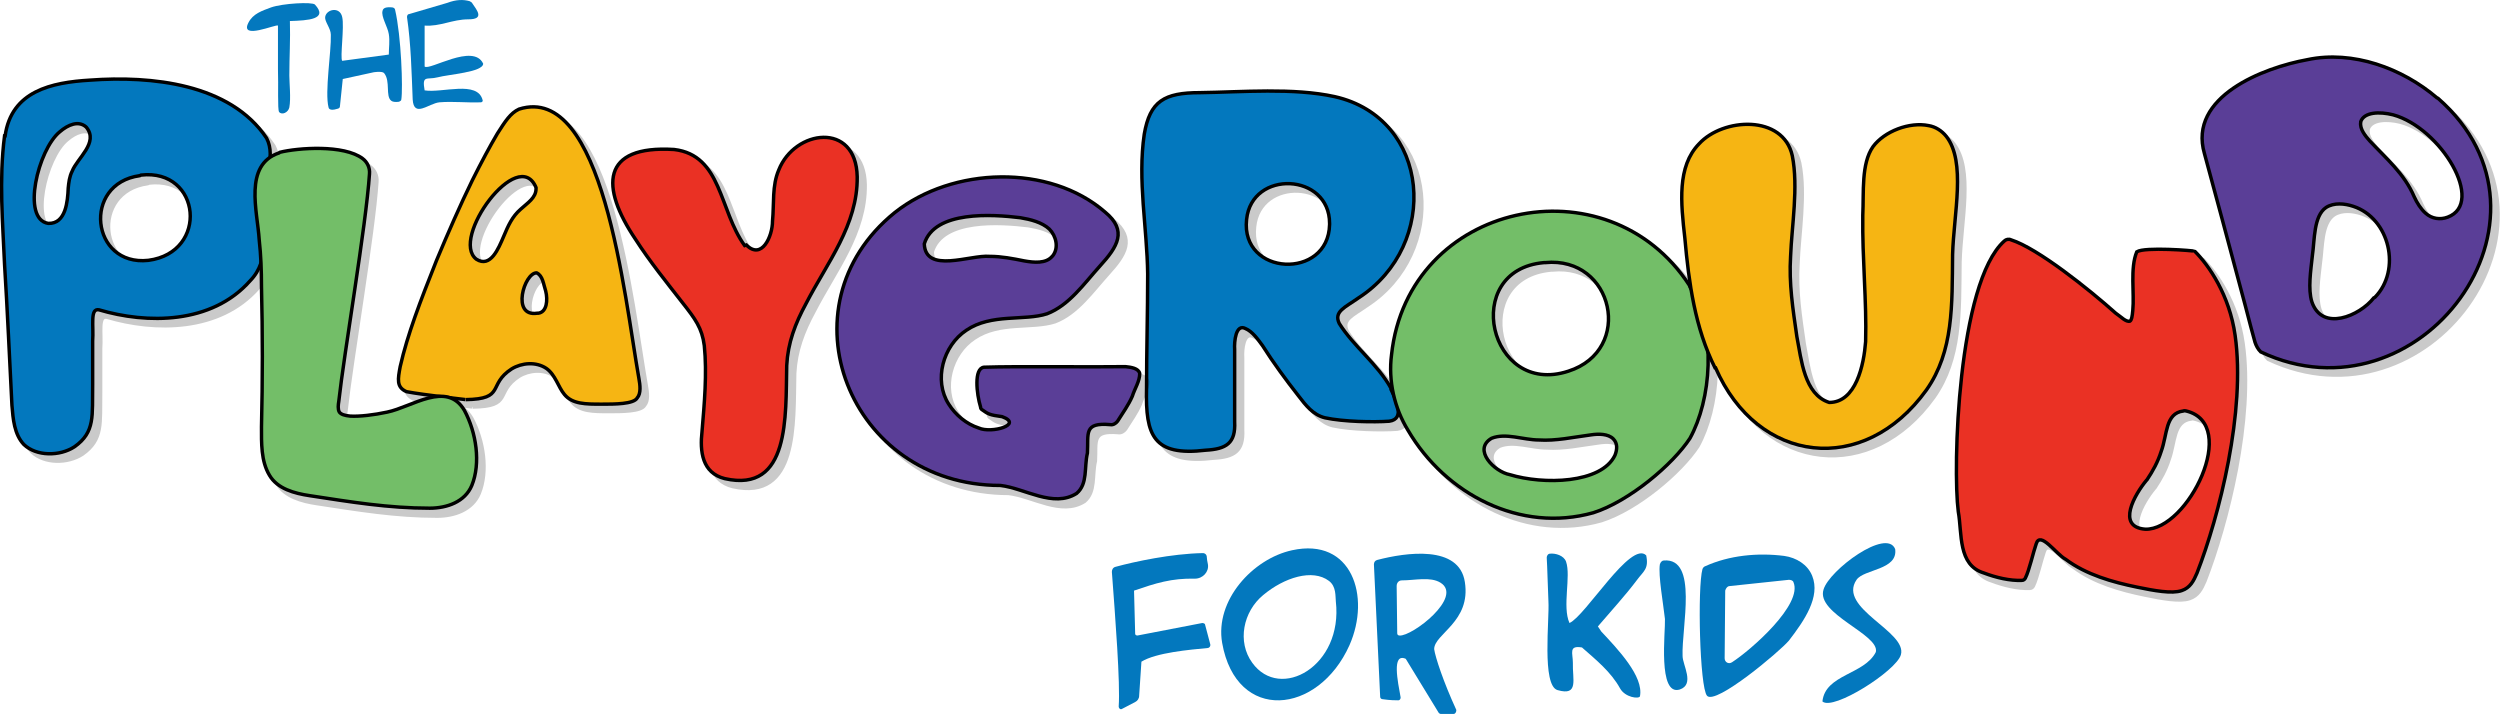 <?xml version="1.0" encoding="utf-8"?>
<!-- Generator: Adobe Illustrator 27.0.1, SVG Export Plug-In . SVG Version: 6.00 Build 0)  -->
<svg version="1.1" id="Layer_2" xmlns="http://www.w3.org/2000/svg" xmlns:xlink="http://www.w3.org/1999/xlink" x="0px" y="0px"
	 viewBox="0 0 439.8 125.6" style="enable-background:new 0 0 439.8 125.6;" xml:space="preserve">
<style type="text/css">
	.st0{opacity:0.21;}
	.st1{fill:none;stroke:#000000;stroke-width:0.608;stroke-miterlimit:10;}
	.st2{fill:#0378BE;}
	.st3{fill:#73BE68;}
	.st4{fill:#EA3124;}
	.st5{fill:#5A3E97;}
	.st6{fill:#F6B513;}
</style>
<g id="Layer_1_00000084523209573892397810000013793472936796596137_">
	<g>
		<g>
			<g class="st0">
				<path d="M246.1,69.9c0.8,1.7,2.6,5.2-0.3,5.6c-2.7,0.2-8.1,0.1-11.3-0.6c-2.1-0.5-3.4-2.2-4.7-3.9c-2.2-2.8-4.4-5.8-6.3-8.8
					c-0.8-1.1-1.8-2.5-3-3c-1.7-0.9-2,2.3-1.9,3.7c0,3.5,0,9.3,0,12.7c0.2,3.8-1.5,4.8-5.1,5c-9.2,1.1-10.6-2.6-10.4-10.8
					c0-6.8,0.2-13.4,0.2-20.2c-0.1-8.1-1.8-16.5-0.6-24.6c1-5.8,3.5-7.3,9.8-7.3c7.4-0.1,16.4-0.9,23.7,0.7
					c16.9,3.8,18.6,26.1,4.2,35.4c-2.4,1.7-4.4,2.4-3.4,4.5c2.5,4,6.8,7.2,9.1,11.4L246.1,69.9z M235.3,40.6
					c0-8.9-13.7-9.5-14.6-0.7c-1.1,10,14.4,10.7,14.6,0.9V40.6z"/>
				<path class="st1" d="M246.1,69.9c0.8,1.7,2.6,5.2-0.3,5.6c-2.7,0.2-8.1,0.1-11.3-0.6c-2.1-0.5-3.4-2.2-4.7-3.9
					c-2.2-2.8-4.4-5.8-6.3-8.8c-0.8-1.1-1.8-2.5-3-3c-1.7-0.9-2,2.3-1.9,3.7c0,3.5,0,9.3,0,12.7c0.2,3.8-1.5,4.8-5.1,5
					c-9.2,1.1-10.6-2.6-10.4-10.8c0-6.8,0.2-13.4,0.2-20.2c-0.1-8.1-1.8-16.5-0.6-24.6c1-5.8,3.5-7.3,9.8-7.3
					c7.4-0.1,16.4-0.9,23.7,0.7c16.9,3.8,18.6,26.1,4.2,35.4c-2.4,1.7-4.4,2.4-3.4,4.5c2.5,4,6.8,7.2,9.1,11.4L246.1,69.9z
					 M235.3,40.6c0-8.9-13.7-9.5-14.6-0.7c-1.1,10,14.4,10.7,14.6,0.9V40.6z"/>
			</g>
			<g>
				<path class="st2" d="M244.7,68.5c0.8,1.7,2.6,5.2-0.3,5.6c-2.7,0.2-8.1,0.1-11.3-0.6c-2.1-0.5-3.4-2.2-4.7-3.9
					c-2.2-2.8-4.4-5.8-6.3-8.8c-0.8-1.1-1.8-2.5-3-3c-1.7-0.9-2,2.3-1.9,3.7c0,3.5,0,9.3,0,12.7c0.2,3.8-1.5,4.8-5.1,5
					c-9.2,1.1-10.6-2.6-10.4-10.8c0-6.8,0.2-13.4,0.2-20.2c-0.1-8.1-1.8-16.5-0.6-24.6c1-5.8,3.5-7.3,9.8-7.3
					c7.4-0.1,16.4-0.9,23.7,0.7c16.9,3.8,18.6,26.1,4.2,35.4c-2.4,1.7-4.4,2.4-3.4,4.5c2.5,4,6.8,7.2,9.1,11.4L244.7,68.5z
					 M233.9,39.3c0-8.9-13.7-9.5-14.6-0.7c-1.1,10,14.4,10.7,14.6,0.9L233.9,39.3z"/>
				<g>
					<path class="st1" d="M244.7,68.5c0.8,1.7,2.6,5.2-0.3,5.6c-2.7,0.2-8.1,0.1-11.3-0.6c-2.1-0.5-3.4-2.2-4.7-3.9
						c-2.2-2.8-4.4-5.8-6.3-8.8c-0.8-1.1-1.8-2.5-3-3c-1.7-0.9-2,2.3-1.9,3.7c0,3.5,0,9.3,0,12.7c0.2,3.8-1.5,4.8-5.1,5
						c-9.2,1.1-10.6-2.6-10.4-10.8c0-6.8,0.2-13.4,0.2-20.2c-0.1-8.1-1.8-16.5-0.6-24.6c1-5.8,3.5-7.3,9.8-7.3
						c7.4-0.1,16.4-0.9,23.7,0.7c16.9,3.8,18.6,26.1,4.2,35.4c-2.4,1.7-4.4,2.4-3.4,4.5c2.5,4,6.8,7.2,9.1,11.4L244.7,68.5z
						 M233.9,39.3c0-8.9-13.7-9.5-14.6-0.7c-1.1,10,14.4,10.7,14.6,0.9L233.9,39.3z"/>
				</g>
			</g>
		</g>
		<g>
			<g class="st0">
				<path d="M298.7,51.9c4.8,7.9,3.7,19.9,0,26.6c-3,4.6-10.7,11.1-17,13.1c-12.8,3.6-26-3.2-32.6-14.5c-2.4-3.9-3.5-8.7-2.9-13.3
					c2.9-26.9,38-34.4,52.4-12.2L298.7,51.9z M272.9,47.5c-14.7,1.3-9.7,23.7,4.3,19.1c11.6-3.7,8-20.3-4.1-19.1L272.9,47.5z
					 M285.2,78.6c-0.9-0.9-2.6-0.9-3.9-0.7c-3.1,0.4-6.2,1.1-9.2,0.9c-2.7,0-5.8-1.3-8.3-0.3c-3.4,2,0.5,5.9,3.2,6.4
					c5.9,1.8,16.1,1.6,18.5-3.4C285.8,80.5,285.9,79.4,285.2,78.6L285.2,78.6z"/>
				<path class="st1" d="M298.7,51.9c4.8,7.9,3.7,19.9,0,26.6c-3,4.6-10.7,11.1-17,13.1c-12.8,3.6-26-3.2-32.6-14.5
					c-2.4-3.9-3.5-8.7-2.9-13.3c2.9-26.9,38-34.4,52.4-12.2L298.7,51.9z M272.9,47.5c-14.7,1.3-9.7,23.7,4.3,19.1
					c11.6-3.7,8-20.3-4.1-19.1L272.9,47.5z M285.2,78.6c-0.9-0.9-2.6-0.9-3.9-0.7c-3.1,0.4-6.2,1.1-9.2,0.9c-2.7,0-5.8-1.3-8.3-0.3
					c-3.4,2,0.5,5.9,3.2,6.4c5.9,1.8,16.1,1.6,18.5-3.4C285.8,80.5,285.9,79.4,285.2,78.6L285.2,78.6z"/>
			</g>
			<g>
				<path class="st3" d="M297.3,50.5c4.8,7.9,3.7,19.9,0,26.6c-3,4.6-10.7,11.1-17,13.1c-12.8,3.6-26-3.2-32.6-14.5
					c-2.4-3.9-3.5-8.7-2.9-13.3c2.9-26.9,38-34.4,52.4-12.2L297.3,50.5z M271.6,46.2c-14.7,1.3-9.7,23.7,4.3,19.1
					c11.6-3.7,8-20.3-4.1-19.1L271.6,46.2z M283.8,77.2c-0.9-0.9-2.6-0.9-3.9-0.7c-3.1,0.4-6.2,1.1-9.2,0.9c-2.7,0-5.8-1.3-8.3-0.3
					c-3.4,2,0.5,5.9,3.2,6.4c5.9,1.8,16.1,1.6,18.5-3.4C284.5,79.1,284.6,78,283.8,77.2L283.8,77.2z"/>
				<g>
					<path class="st1" d="M297.3,50.5c4.8,7.9,3.7,19.9,0,26.6c-3,4.6-10.7,11.1-17,13.1c-12.8,3.6-26-3.2-32.6-14.5
						c-2.4-3.9-3.5-8.7-2.9-13.3c2.9-26.9,38-34.4,52.4-12.2L297.3,50.5z M271.6,46.2c-14.7,1.3-9.7,23.7,4.3,19.1
						c11.6-3.7,8-20.3-4.1-19.1L271.6,46.2z M283.8,77.2c-0.9-0.9-2.6-0.9-3.9-0.7c-3.1,0.4-6.2,1.1-9.2,0.9c-2.7,0-5.8-1.3-8.3-0.3
						c-3.4,2,0.5,5.9,3.2,6.4c5.9,1.8,16.1,1.6,18.5-3.4C284.5,79.1,284.6,78,283.8,77.2L283.8,77.2z"/>
				</g>
			</g>
		</g>
		<g>
			<g class="st0">
				<path d="M376.1,57.9c0.3-0.2,0.4-0.8,0.5-1.9c0.3-3-0.5-7.4,0.7-10.3c1.4-0.9,10.1-0.2,10.2-0.1c2.5,2.5,6.1,7.7,7.1,14.8
					c1.9,13.3-2.8,31.8-6.7,41.8c-0.6,1.4-1.2,2.6-2.7,3.1c-1.7,0.6-4.9,0-7.8-0.6c-4.4-0.9-9-2.2-12.6-4.9
					c-1.7-0.9-4.5-5.1-5.2-2.7c-0.5,1.4-1.2,4.6-1.9,6c-0.1,0.2-0.3,0.4-0.6,0.4c-2.1,0.1-4.6-0.5-6.7-1.3
					c-4.6-1.4-3.8-6.9-4.5-10.8c-1-7.6-0.1-40.3,8.1-47.6c0.3-0.3,0.8-0.4,1.2-0.2c4.7,1.5,13.7,8.7,18.4,12.9
					C374.5,57,375.3,58.1,376.1,57.9L376.1,57.9z M379,85.9c-2,2.4-5.4,8.2-0.2,8.6c7.5,0.2,16.7-18.5,7.2-20.8
					c-0.2,0-0.3-0.1-0.5,0c-3.2,0.4-2.8,4.1-3.9,7.1c-0.6,1.9-1.5,3.5-2.5,5L379,85.9z"/>
				<path class="st1" d="M376.1,57.9c0.3-0.2,0.4-0.8,0.5-1.9c0.3-3-0.5-7.4,0.7-10.3c1.4-0.9,10.1-0.2,10.2-0.1
					c2.5,2.5,6.1,7.7,7.1,14.8c1.9,13.3-2.8,31.8-6.7,41.8c-0.6,1.4-1.2,2.6-2.7,3.1c-1.7,0.6-4.9,0-7.8-0.6
					c-4.4-0.9-9-2.2-12.6-4.9c-1.7-0.9-4.5-5.1-5.2-2.7c-0.5,1.4-1.2,4.6-1.9,6c-0.1,0.2-0.3,0.4-0.6,0.4c-2.1,0.1-4.6-0.5-6.7-1.3
					c-4.6-1.4-3.8-6.9-4.5-10.8c-1-7.6-0.1-40.3,8.1-47.6c0.3-0.3,0.8-0.4,1.2-0.2c4.7,1.5,13.7,8.7,18.4,12.9
					C374.5,57,375.3,58.1,376.1,57.9L376.1,57.9z M379,85.9c-2,2.4-5.4,8.2-0.2,8.6c7.5,0.2,16.7-18.5,7.2-20.8
					c-0.2,0-0.3-0.1-0.5,0c-3.2,0.4-2.8,4.1-3.9,7.1c-0.6,1.9-1.5,3.5-2.5,5L379,85.9z"/>
			</g>
			<g>
				<path class="st4" d="M374.7,56.5c0.3-0.2,0.4-0.8,0.5-1.9c0.3-3-0.5-7.4,0.7-10.3c1.4-0.9,10.1-0.2,10.2-0.1
					c2.5,2.5,6.1,7.7,7.1,14.8c1.9,13.3-2.8,31.8-6.7,41.8c-0.6,1.4-1.2,2.6-2.7,3.1c-1.7,0.6-4.9,0-7.8-0.6
					c-4.4-0.9-9-2.2-12.6-4.9c-1.7-0.9-4.5-5.1-5.2-2.7c-0.5,1.4-1.2,4.6-1.9,6c-0.1,0.2-0.3,0.4-0.6,0.4c-2.1,0.1-4.6-0.5-6.7-1.3
					c-4.6-1.4-3.8-6.9-4.5-10.8c-1-7.6-0.1-40.3,8.1-47.6c0.3-0.3,0.8-0.4,1.2-0.2c4.7,1.5,13.7,8.7,18.4,12.9
					C373.1,55.7,374,56.7,374.7,56.5L374.7,56.5z M377.6,84.5c-2,2.4-5.4,8.2-0.2,8.6c7.5,0.2,16.7-18.5,7.2-20.8
					c-0.2,0-0.3-0.1-0.5,0c-3.2,0.4-2.8,4.1-3.9,7.1c-0.6,1.9-1.5,3.5-2.5,5L377.6,84.5z"/>
				<g>
					<path class="st1" d="M374.7,56.5c0.3-0.2,0.4-0.8,0.5-1.9c0.3-3-0.5-7.4,0.7-10.3c1.4-0.9,10.1-0.2,10.2-0.1
						c2.5,2.5,6.1,7.7,7.1,14.8c1.9,13.3-2.8,31.8-6.7,41.8c-0.6,1.4-1.2,2.6-2.7,3.1c-1.7,0.6-4.9,0-7.8-0.6
						c-4.4-0.9-9-2.2-12.6-4.9c-1.7-0.9-4.5-5.1-5.2-2.7c-0.5,1.4-1.2,4.6-1.9,6c-0.1,0.2-0.3,0.4-0.6,0.4c-2.1,0.1-4.6-0.5-6.7-1.3
						c-4.6-1.4-3.8-6.9-4.5-10.8c-1-7.6-0.1-40.3,8.1-47.6c0.3-0.3,0.8-0.4,1.2-0.2c4.7,1.5,13.7,8.7,18.4,12.9
						C373.1,55.7,374,56.7,374.7,56.5L374.7,56.5z M377.6,84.5c-2,2.4-5.4,8.2-0.2,8.6c7.5,0.2,16.7-18.5,7.2-20.8
						c-0.2,0-0.3-0.1-0.5,0c-3.2,0.4-2.8,4.1-3.9,7.1c-0.6,1.9-1.5,3.5-2.5,5L377.6,84.5z"/>
				</g>
			</g>
		</g>
		<g>
			<g class="st0">
				<path d="M430.2,18.6c24.1,21.1-3.3,57.8-31.2,44.6c-0.5-0.5-0.8-1.1-1-1.7c-0.4-1.4-1-3.7-1.7-6.4c-2.3-8.7-5.9-22-7.2-26.8
					c-2.9-10,10.4-15.1,18.1-16.5c8-1.7,16.7,1.5,22.8,6.7L430.2,18.6z M416.6,22.8c-0.2,1.2,0.8,2.4,1.6,3.3
					c2.9,3.1,6.1,5.8,7.8,9.8c0.5,1.1,1.2,2.2,2,2.9c1.1,1,2.6,1.2,3.9,0.7c6.7-2.5-1.2-15.7-9.6-18c-2.4-0.6-5.1-0.5-5.7,1.2
					L416.6,22.8z M419.2,53.6c4.7-4.8,2.6-13.9-3.8-16c-1.5-0.5-3.4-0.7-4.8,0.2c-2.2,1.5-2,5.7-2.4,8.4c-0.3,2.8-0.8,5.9-0.1,8.2
					c1.8,5.3,8.4,2.5,10.9-0.7L419.2,53.6z"/>
				<path class="st1" d="M430.2,18.6c24.1,21.1-3.3,57.8-31.2,44.6c-0.5-0.5-0.8-1.1-1-1.7c-0.4-1.4-1-3.7-1.7-6.4
					c-2.3-8.7-5.9-22-7.2-26.8c-2.9-10,10.4-15.1,18.1-16.5c8-1.7,16.7,1.5,22.8,6.7L430.2,18.6z M416.6,22.8
					c-0.2,1.2,0.8,2.4,1.6,3.3c2.9,3.1,6.1,5.8,7.8,9.8c0.5,1.1,1.2,2.2,2,2.9c1.1,1,2.6,1.2,3.9,0.7c6.7-2.5-1.2-15.7-9.6-18
					c-2.4-0.6-5.1-0.5-5.7,1.2L416.6,22.8z M419.2,53.6c4.7-4.8,2.6-13.9-3.8-16c-1.5-0.5-3.4-0.7-4.8,0.2c-2.2,1.5-2,5.7-2.4,8.4
					c-0.3,2.8-0.8,5.9-0.1,8.2c1.8,5.3,8.4,2.5,10.9-0.7L419.2,53.6z"/>
			</g>
			<g>
				<path class="st5" d="M428.9,17.3c24.1,21.1-3.3,57.8-31.2,44.6c-0.5-0.5-0.8-1.1-1-1.7c-0.4-1.4-1-3.7-1.7-6.4
					c-2.3-8.7-5.9-22-7.2-26.8c-2.9-10,10.4-15.1,18.1-16.5c8-1.7,16.7,1.5,22.8,6.7L428.9,17.3z M415.3,21.5
					c-0.2,1.2,0.8,2.4,1.6,3.3c2.9,3.1,6.1,5.8,7.8,9.8c0.5,1.1,1.2,2.2,2,2.9c1.1,1,2.6,1.2,3.9,0.7c6.7-2.5-1.2-15.7-9.6-18
					c-2.4-0.6-5.1-0.5-5.7,1.2L415.3,21.5z M417.8,52.3c4.7-4.8,2.6-13.9-3.8-16c-1.5-0.5-3.4-0.7-4.8,0.2c-2.2,1.5-2,5.7-2.4,8.4
					c-0.3,2.8-0.8,5.9-0.1,8.2c1.8,5.3,8.4,2.5,10.9-0.7L417.8,52.3z"/>
				<g>
					<path class="st1" d="M428.9,17.3c24.1,21.1-3.3,57.8-31.2,44.6c-0.5-0.5-0.8-1.1-1-1.7c-0.4-1.4-1-3.7-1.7-6.4
						c-2.3-8.7-5.9-22-7.2-26.8c-2.9-10,10.4-15.1,18.1-16.5c8-1.7,16.7,1.5,22.8,6.7L428.9,17.3z M415.3,21.5
						c-0.2,1.2,0.8,2.4,1.6,3.3c2.9,3.1,6.1,5.8,7.8,9.8c0.5,1.1,1.2,2.2,2,2.9c1.1,1,2.6,1.2,3.9,0.7c6.7-2.5-1.2-15.7-9.6-18
						c-2.4-0.6-5.1-0.5-5.7,1.2L415.3,21.5z M417.8,52.3c4.7-4.8,2.6-13.9-3.8-16c-1.5-0.5-3.4-0.7-4.8,0.2c-2.2,1.5-2,5.7-2.4,8.4
						c-0.3,2.8-0.8,5.9-0.1,8.2c1.8,5.3,8.4,2.5,10.9-0.7L417.8,52.3z"/>
				</g>
			</g>
		</g>
		<g>
			<g class="st0">
				<path d="M201.9,67.1c0,1.4-0.9,2.7-1.3,4c-0.7,1.6-1.6,2.8-2.6,4.4c-0.3,0.4-0.8,0.7-1.3,0.6c-4.7-0.4-3.8,1.5-4,5
					c-0.6,2.5,0.1,5.4-1.9,7.1c-4.1,2.6-9.1-0.9-13.4-1.4c-26.6,0-39-31.5-18.6-48c10.2-8.1,27.2-8.6,37-0.1c4,3.3,2.2,6.1-0.9,9.5
					c-2.8,3.1-5.4,6.9-9.3,8.4c-4,1.3-9.8-0.1-14.2,2.9c-4.1,2.7-5.8,8.8-3.1,13c1.2,1.9,3.1,3.5,5.3,4.2c2.2,1,7.9-0.6,4.1-2
					c-2.3-0.3-2.5-0.5-3.5-1.2c-0.2-0.1-0.3-0.3-0.3-0.5c-0.7-2.3-1.2-6.8,0.6-7c5.9-0.2,19.1,0,24.9-0.1
					C200.3,65.9,201.6,66.1,201.9,67.1L201.9,67.1z M186.6,46.4c1.1-1.4,0.6-3.5-0.6-4.7c-1.3-1.2-3.3-1.7-5.1-2
					c-4.9-0.6-15.1-1.3-16.9,4.6c0.2,5.3,8.1,1.9,11.5,2.2c2.1,0,4.1,0.4,6.1,0.8c1.7,0.3,3.8,0.5,4.9-0.8L186.6,46.4z"/>
				<path class="st1" d="M201.9,67.1c0,1.4-0.9,2.7-1.3,4c-0.7,1.6-1.6,2.8-2.6,4.4c-0.3,0.4-0.8,0.7-1.3,0.6c-4.7-0.4-3.8,1.5-4,5
					c-0.6,2.5,0.1,5.4-1.9,7.1c-4.1,2.6-9.1-0.9-13.4-1.4c-26.6,0-39-31.5-18.6-48c10.2-8.1,27.2-8.6,37-0.1c4,3.3,2.2,6.1-0.9,9.5
					c-2.8,3.1-5.4,6.9-9.3,8.4c-4,1.3-9.8-0.1-14.2,2.9c-4.1,2.7-5.8,8.8-3.1,13c1.2,1.9,3.1,3.5,5.3,4.2c2.2,1,7.9-0.6,4.1-2
					c-2.3-0.3-2.5-0.5-3.5-1.2c-0.2-0.1-0.3-0.3-0.3-0.5c-0.7-2.3-1.2-6.8,0.6-7c5.9-0.2,19.1,0,24.9-0.1
					C200.3,65.9,201.6,66.1,201.9,67.1L201.9,67.1z M186.6,46.4c1.1-1.4,0.6-3.5-0.6-4.7c-1.3-1.2-3.3-1.7-5.1-2
					c-4.9-0.6-15.1-1.3-16.9,4.6c0.2,5.3,8.1,1.9,11.5,2.2c2.1,0,4.1,0.4,6.1,0.8c1.7,0.3,3.8,0.5,4.9-0.8L186.6,46.4z"/>
			</g>
			<g>
				<path class="st5" d="M200.5,65.7c0,1.4-0.9,2.7-1.3,4c-0.7,1.6-1.6,2.8-2.6,4.4c-0.3,0.4-0.8,0.7-1.3,0.6c-4.7-0.4-3.8,1.5-4,5
					c-0.6,2.5,0.1,5.4-1.9,7.1c-4.1,2.6-9.1-0.9-13.4-1.4c-26.6,0-39-31.5-18.6-48c10.2-8.1,27.2-8.6,37-0.1c4,3.3,2.2,6.1-0.9,9.5
					c-2.8,3.1-5.4,6.9-9.3,8.4c-4,1.3-9.8-0.1-14.2,2.9c-4.1,2.7-5.8,8.8-3.1,13c1.2,1.9,3.1,3.5,5.3,4.2c2.2,1,7.9-0.6,4.1-2
					c-2.3-0.3-2.5-0.5-3.5-1.2c-0.2-0.1-0.3-0.3-0.3-0.5c-0.7-2.3-1.2-6.8,0.6-7c5.9-0.2,19.1,0,24.9-0.1
					C199,64.6,200.3,64.8,200.5,65.7L200.5,65.7z M185.2,45c1.1-1.4,0.6-3.5-0.6-4.7c-1.3-1.2-3.3-1.7-5.1-2
					c-4.9-0.6-15.1-1.3-16.9,4.6c0.2,5.3,8.1,1.9,11.5,2.2c2.1,0,4.1,0.4,6.1,0.8c1.7,0.3,3.8,0.5,4.9-0.8L185.2,45z"/>
				<g>
					<path class="st1" d="M200.5,65.7c0,1.4-0.9,2.7-1.3,4c-0.7,1.6-1.6,2.8-2.6,4.4c-0.3,0.4-0.8,0.7-1.3,0.6c-4.7-0.4-3.8,1.5-4,5
						c-0.6,2.5,0.1,5.4-1.9,7.1c-4.1,2.6-9.1-0.9-13.4-1.4c-26.6,0-39-31.5-18.6-48c10.2-8.1,27.2-8.6,37-0.1c4,3.3,2.2,6.1-0.9,9.5
						c-2.8,3.1-5.4,6.9-9.3,8.4c-4,1.3-9.8-0.1-14.2,2.9c-4.1,2.7-5.8,8.8-3.1,13c1.2,1.9,3.1,3.5,5.3,4.2c2.2,1,7.9-0.6,4.1-2
						c-2.3-0.3-2.5-0.5-3.5-1.2c-0.2-0.1-0.3-0.3-0.3-0.5c-0.7-2.3-1.2-6.8,0.6-7c5.9-0.2,19.1,0,24.9-0.1
						C199,64.6,200.3,64.8,200.5,65.7L200.5,65.7z M185.2,45c1.1-1.4,0.6-3.5-0.6-4.7c-1.3-1.2-3.3-1.7-5.1-2
						c-4.9-0.6-15.1-1.3-16.9,4.6c0.2,5.3,8.1,1.9,11.5,2.2c2.1,0,4.1,0.4,6.1,0.8c1.7,0.3,3.8,0.5,4.9-0.8L185.2,45z"/>
				</g>
			</g>
		</g>
		<g>
			<g class="st0">
				<path d="M16.4,23.7c-1.3-1.1-3.1-0.4-4.6,0.9C8,27.7,5.1,40,9.9,40.7c3.1,0.1,3.4-3.9,3.5-6.2c0.1-1,0.2-2,0.7-3
					c0.9-2.3,4.7-5,2.5-7.7L16.4,23.7z M2.2,25.2c1.1-7.9,8.2-9.4,14.9-9.7c10.8-0.8,24.7,0.6,31.1,10.2C50,29.2,47.4,33,47.6,37
					c-0.2,5,1.5,9.9-2.2,13.7c-6.8,7.7-18.2,7.6-26.6,5.1c-1.6-0.3-0.9,2.8-1.1,5.5c0,2.5,0,5.2,0,7.7c-0.1,5.4,0.5,8.3-3.2,10.9
					c-2.6,1.7-6.7,1.7-8.9-0.4c-1.7-1.8-1.9-4.5-2.1-6.9C3.1,65.1,2.7,55.9,2.2,48c-0.3-7.2-1-14.8,0-22.6L2.2,25.2z M26,32.3
					c-10.2,1.4-8.6,16,1.5,14.9c10.7-1.4,9.3-16.2-1.3-15L26,32.3z"/>
				<path class="st1" d="M16.4,23.7c-1.3-1.1-3.1-0.4-4.6,0.9C8,27.7,5.1,40,9.9,40.7c3.1,0.1,3.4-3.9,3.5-6.2c0.1-1,0.2-2,0.7-3
					c0.9-2.3,4.7-5,2.5-7.7L16.4,23.7z M2.2,25.2c1.1-7.9,8.2-9.4,14.9-9.7c10.8-0.8,24.7,0.6,31.1,10.2C50,29.2,47.4,33,47.6,37
					c-0.2,5,1.5,9.9-2.2,13.7c-6.8,7.7-18.2,7.6-26.6,5.1c-1.6-0.3-0.9,2.8-1.1,5.5c0,2.5,0,5.2,0,7.7c-0.1,5.4,0.5,8.3-3.2,10.9
					c-2.6,1.7-6.7,1.7-8.9-0.4c-1.7-1.8-1.9-4.5-2.1-6.9C3.1,65.1,2.7,55.9,2.2,48c-0.3-7.2-1-14.8,0-22.6L2.2,25.2z M26,32.3
					c-10.2,1.4-8.6,16,1.5,14.9c10.7-1.4,9.3-16.2-1.3-15L26,32.3z"/>
			</g>
			<g>
				<path class="st2" d="M15.1,22.3c-1.3-1.1-3.1-0.4-4.6,0.9c-3.8,3.1-6.8,15.4-2,16.1c3.1,0.1,3.4-3.9,3.5-6.2c0.1-1,0.2-2,0.7-3
					c0.9-2.3,4.7-5,2.5-7.7L15.1,22.3z M0.9,23.9C2,16,9.1,14.5,15.8,14.1c10.8-0.8,24.7,0.6,31.1,10.2c1.8,3.5-0.8,7.4-0.7,11.4
					c-0.2,5,1.5,9.9-2.2,13.7c-6.8,7.7-18.2,7.6-26.6,5.1c-1.6-0.3-0.9,2.8-1.1,5.5c0,2.5,0,5.2,0,7.7c-0.1,5.4,0.5,8.3-3.2,10.9
					c-2.6,1.7-6.7,1.7-8.9-0.4c-1.7-1.8-1.9-4.5-2.1-6.9c-0.4-7.7-0.8-16.9-1.3-24.8c-0.3-7.2-1-14.8,0-22.6L0.9,23.9z M24.6,30.9
					c-10.2,1.4-8.6,16,1.5,14.9c10.7-1.4,9.3-16.2-1.3-15L24.6,30.9z"/>
				<g>
					<path class="st1" d="M15.1,22.3c-1.3-1.1-3.1-0.4-4.6,0.9c-3.8,3.1-6.8,15.4-2,16.1c3.1,0.1,3.4-3.9,3.5-6.2c0.1-1,0.2-2,0.7-3
						c0.9-2.3,4.7-5,2.5-7.7L15.1,22.3z M0.9,23.9C2,16,9.1,14.5,15.8,14.1c10.8-0.8,24.7,0.6,31.1,10.2c1.8,3.5-0.8,7.4-0.7,11.4
						c-0.2,5,1.5,9.9-2.2,13.7c-6.8,7.7-18.2,7.6-26.6,5.1c-1.6-0.3-0.9,2.8-1.1,5.5c0,2.5,0,5.2,0,7.7c-0.1,5.4,0.5,8.3-3.2,10.9
						c-2.6,1.7-6.7,1.7-8.9-0.4c-1.7-1.8-1.9-4.5-2.1-6.9c-0.4-7.7-0.8-16.9-1.3-24.8c-0.3-7.2-1-14.8,0-22.6L0.9,23.9z M24.6,30.9
						c-10.2,1.4-8.6,16,1.5,14.9c10.7-1.4,9.3-16.2-1.3-15L24.6,30.9z"/>
				</g>
			</g>
		</g>
		<g>
			<g class="st0">
				<path d="M132.7,44.5c2.7,2.7,4.6-1.5,4.6-4.2c0.3-3.2-0.1-6.2,1.1-9c2.8-7.1,13.6-8.6,13.8,1.2c0.1,8.5-5.3,15.1-9,22.3
					c-1.9,3.5-3.2,6.9-3.4,10.9c-0.2,8.9,0.6,22.5-10.9,19.9c-4-1-4.4-4.8-4-8.3c0.4-4.8,0.9-10.2,0.4-15.1
					c-0.4-3.1-1.6-4.7-3.8-7.5c-2.8-3.6-5.8-7.3-8.3-11.2c-6.2-9.2-6.1-16.6,6.8-15.8c8.4,1,7.9,10.7,12.4,16.9L132.7,44.5z"/>
				<path class="st1" d="M132.7,44.5c2.7,2.7,4.6-1.5,4.6-4.2c0.3-3.2-0.1-6.2,1.1-9c2.8-7.1,13.6-8.6,13.8,1.2
					c0.1,8.5-5.3,15.1-9,22.3c-1.9,3.5-3.2,6.9-3.4,10.9c-0.2,8.9,0.6,22.5-10.9,19.9c-4-1-4.4-4.8-4-8.3c0.4-4.8,0.9-10.2,0.4-15.1
					c-0.4-3.1-1.6-4.7-3.8-7.5c-2.8-3.6-5.8-7.3-8.3-11.2c-6.2-9.2-6.1-16.6,6.8-15.8c8.4,1,7.9,10.7,12.4,16.9L132.7,44.5z"/>
			</g>
			<g>
				<path class="st4" d="M131.3,43.1c2.7,2.7,4.6-1.5,4.6-4.2c0.3-3.2-0.1-6.2,1.1-9c2.8-7.1,13.6-8.6,13.8,1.2
					c0.1,8.5-5.3,15.1-9,22.3c-1.9,3.5-3.2,6.9-3.4,10.9c-0.2,8.9,0.6,22.5-10.9,19.9c-4-1-4.4-4.8-4-8.3c0.4-4.8,0.9-10.2,0.4-15.1
					c-0.4-3.1-1.6-4.7-3.8-7.5c-2.8-3.6-5.8-7.3-8.3-11.2c-6.2-9.2-6.1-16.6,6.8-15.8c8.4,1,7.9,10.7,12.4,16.9L131.3,43.1z"/>
				<path class="st1" d="M131.3,43.1c2.7,2.7,4.6-1.5,4.6-4.2c0.3-3.2-0.1-6.2,1.1-9c2.8-7.1,13.6-8.6,13.8,1.2
					c0.1,8.5-5.3,15.1-9,22.3c-1.9,3.5-3.2,6.9-3.4,10.9c-0.2,8.9,0.6,22.5-10.9,19.9c-4-1-4.4-4.8-4-8.3c0.4-4.8,0.9-10.2,0.4-15.1
					c-0.4-3.1-1.6-4.7-3.8-7.5c-2.8-3.6-5.8-7.3-8.3-11.2c-6.2-9.2-6.1-16.6,6.8-15.8c8.4,1,7.9,10.7,12.4,16.9L131.3,43.1z"/>
			</g>
		</g>
		<g>
			<g class="st0">
				<path d="M72.8,70.2c-1.8-0.8-1.5-2.2-1.1-4.4c1.3-5.7,3.5-11.4,6.4-18.7c2-4.8,4.2-9.8,6.3-14.1c1.6-3.2,3.1-6,4.4-8.2
					c1.4-2.2,2.3-3.6,3.8-4.3c14.8-4.7,18.5,32.7,21.1,47.4c0.2,1.1,0.4,2.6-0.3,3.4c-0.6,1.1-4,1.1-6.2,1.1c-2.9,0-5.2,0-6.6-1.7
					c-1.1-1.3-1.6-3.5-3.2-4.6c-1.8-1.2-4.3-1-6.1,0.1c-4.3,2.8-1,5.3-8.1,5.4C83.4,71.6,76,70.9,72.8,70.2z M95.7,34.3
					c-3.1-7.5-15.2,9-10.5,12.6c2.5,1.6,3.9-1.9,4.8-4c0.8-1.9,1.5-3.5,3-4.8c1.2-1.1,2.7-2,2.7-3.6L95.7,34.3z M96.1,56.4
					c1.5-0.2,1.7-2.3,1.3-3.9c-0.4-1.2-0.5-2.7-1.6-3.2c-2.2,0-4.5,7.8,0.1,7.1L96.1,56.4z"/>
				<path class="st1" d="M72.8,70.2c-1.8-0.8-1.5-2.2-1.1-4.4c1.3-5.7,3.5-11.4,6.4-18.7c2-4.8,4.2-9.8,6.3-14.1
					c1.6-3.2,3.1-6,4.4-8.2c1.4-2.2,2.3-3.6,3.8-4.3c14.8-4.7,18.5,32.7,21.1,47.4c0.2,1.1,0.4,2.6-0.3,3.4c-0.6,1.1-4,1.1-6.2,1.1
					c-2.9,0-5.2,0-6.6-1.7c-1.1-1.3-1.6-3.5-3.2-4.6c-1.8-1.2-4.3-1-6.1,0.1c-4.3,2.8-1,5.3-8.1,5.4C83.4,71.6,76,70.9,72.8,70.2z
					 M95.7,34.3c-3.1-7.5-15.2,9-10.5,12.6c2.5,1.6,3.9-1.9,4.8-4c0.8-1.9,1.5-3.5,3-4.8c1.2-1.1,2.7-2,2.7-3.6L95.7,34.3z
					 M96.1,56.4c1.5-0.2,1.7-2.3,1.3-3.9c-0.4-1.2-0.5-2.7-1.6-3.2c-2.2,0-4.5,7.8,0.1,7.1L96.1,56.4z"/>
			</g>
			<g>
				<path class="st6" d="M71.5,68.9c-1.8-0.8-1.5-2.2-1.1-4.4c1.3-5.7,3.5-11.4,6.4-18.7c2-4.8,4.2-9.8,6.3-14.1
					c1.6-3.2,3.1-6,4.4-8.2c1.4-2.2,2.3-3.6,3.8-4.3c14.8-4.7,18.5,32.7,21.1,47.4c0.2,1.1,0.4,2.6-0.3,3.4c-0.6,1.1-4,1.1-6.2,1.1
					c-2.9,0-5.2,0-6.6-1.7c-1.1-1.3-1.6-3.5-3.2-4.6c-1.8-1.2-4.3-1-6.1,0.1c-4.3,2.8-1,5.3-8.1,5.4C82.1,70.3,74.6,69.5,71.5,68.9z
					 M94.3,33c-3.1-7.5-15.2,9-10.5,12.6c2.5,1.6,3.9-1.9,4.8-4c0.8-1.9,1.5-3.5,3-4.8c1.2-1.1,2.7-2,2.7-3.6L94.3,33z M94.7,55.1
					c1.5-0.2,1.7-2.3,1.3-3.9c-0.4-1.2-0.5-2.7-1.6-3.2c-2.2,0-4.5,7.8,0.1,7.1L94.7,55.1z"/>
				<g>
					<path class="st1" d="M71.5,68.9c-1.8-0.8-1.5-2.2-1.1-4.4c1.3-5.7,3.5-11.4,6.4-18.7c2-4.8,4.2-9.8,6.3-14.1
						c1.6-3.2,3.1-6,4.4-8.2c1.4-2.2,2.3-3.6,3.8-4.3c14.8-4.7,18.5,32.7,21.1,47.4c0.2,1.1,0.4,2.6-0.3,3.4c-0.6,1.1-4,1.1-6.2,1.1
						c-2.9,0-5.2,0-6.6-1.7c-1.1-1.3-1.6-3.5-3.2-4.6c-1.8-1.2-4.3-1-6.1,0.1c-4.3,2.8-1,5.3-8.1,5.4C82.1,70.3,74.6,69.5,71.5,68.9
						z M94.3,33c-3.1-7.5-15.2,9-10.5,12.6c2.5,1.6,3.9-1.9,4.8-4c0.8-1.9,1.5-3.5,3-4.8c1.2-1.1,2.7-2,2.7-3.6L94.3,33z M94.7,55.1
						c1.5-0.2,1.7-2.3,1.3-3.9c-0.4-1.2-0.5-2.7-1.6-3.2c-2.2,0-4.5,7.8,0.1,7.1L94.7,55.1z"/>
				</g>
			</g>
		</g>
		<g>
			<g class="st0">
				<path d="M50.5,28.2c3.2-0.8,11.3-1.4,14.6,1.1c0.8,0.6,1.3,1.6,1.2,2.7c-0.6,9.1-4.5,31.7-5.4,40c-0.1,0.6-0.2,1.4,0.1,1.9
					c0.3,0.4,0.9,0.6,1.9,0.7c1.6,0.1,4.2-0.2,6.5-0.7c4.4-0.9,10.5-5.6,13.6-0.3c2.1,3.9,2.9,9.3,1.3,13.2c-1.2,2.9-4.4,4-7.4,4
					c-7.3,0-13.9-1.1-21.1-2.2c-2.7-0.4-5.7-1.2-7.1-3.6c-1.5-2.5-1.4-5.7-1.4-8.5c0.2-8.2,0.2-16.5,0-24.7c0-2.8-0.1-5.5-0.4-8.2
					c-0.3-5-2.8-13.2,3.5-15.3L50.5,28.2z"/>
				<path class="st1" d="M50.5,28.2c3.2-0.8,11.3-1.4,14.6,1.1c0.8,0.6,1.3,1.6,1.2,2.7c-0.6,9.1-4.5,31.7-5.4,40
					c-0.1,0.6-0.2,1.4,0.1,1.9c0.3,0.4,0.9,0.6,1.9,0.7c1.6,0.1,4.2-0.2,6.5-0.7c4.4-0.9,10.5-5.6,13.6-0.3
					c2.1,3.9,2.9,9.3,1.3,13.2c-1.2,2.9-4.4,4-7.4,4c-7.3,0-13.9-1.1-21.1-2.2c-2.7-0.4-5.7-1.2-7.1-3.6c-1.5-2.5-1.4-5.7-1.4-8.5
					c0.2-8.2,0.2-16.5,0-24.7c0-2.8-0.1-5.5-0.4-8.2c-0.3-5-2.8-13.2,3.5-15.3L50.5,28.2z"/>
			</g>
			<g>
				<path class="st3" d="M49.2,26.8c3.2-0.8,11.3-1.4,14.6,1.1c0.8,0.6,1.3,1.6,1.2,2.7c-0.6,9.1-4.5,31.7-5.4,40
					c-0.1,0.6-0.2,1.4,0.1,1.9c0.3,0.4,0.9,0.6,1.9,0.7c1.6,0.1,4.2-0.2,6.5-0.7c4.4-0.9,10.5-5.6,13.6-0.3
					c2.1,3.9,2.9,9.3,1.3,13.2c-1.2,2.9-4.4,4-7.4,4c-7.3,0-13.9-1.1-21.1-2.2c-2.7-0.4-5.7-1.2-7.1-3.6c-1.5-2.5-1.4-5.7-1.4-8.5
					c0.2-8.2,0.2-16.5,0-24.7c0-2.8-0.1-5.5-0.4-8.2c-0.3-5-2.8-13.2,3.5-15.3L49.2,26.8z"/>
				<path class="st1" d="M49.2,26.8c3.2-0.8,11.3-1.4,14.6,1.1c0.8,0.6,1.3,1.6,1.2,2.7c-0.6,9.1-4.5,31.7-5.4,40
					c-0.1,0.6-0.2,1.4,0.1,1.9c0.3,0.4,0.9,0.6,1.9,0.7c1.6,0.1,4.2-0.2,6.5-0.7c4.4-0.9,10.5-5.6,13.6-0.3
					c2.1,3.9,2.9,9.3,1.3,13.2c-1.2,2.9-4.4,4-7.4,4c-7.3,0-13.9-1.1-21.1-2.2c-2.7-0.4-5.7-1.2-7.1-3.6c-1.5-2.5-1.4-5.7-1.4-8.5
					c0.2-8.2,0.2-16.5,0-24.7c0-2.8-0.1-5.5-0.4-8.2c-0.3-5-2.8-13.2,3.5-15.3L49.2,26.8z"/>
			</g>
		</g>
		<g>
			<g class="st0">
				<path d="M303,66c-3.5-7-4.6-14.9-5.3-22.8c-0.7-6.2-1.4-12.6,2.5-16.6c4.2-4.6,14.8-5.2,16.4,2.1c1.1,5.5-0.1,12.4-0.3,17.7
					c-0.3,4.8,0.4,9.2,1.1,14.1c0.8,4.1,1.3,10.2,5.7,11.6c4.7,0,6.1-6.6,6.4-10.7c0.2-7.1-0.6-14.5-0.5-22.2
					c0.2-4.1-0.3-9.1,1.8-12.1c2-2.7,6.4-4.4,9.8-3.7c1.2,0.2,2.3,0.9,3.1,1.9c3.5,4.5,1.3,13.6,1.1,20.8c-0.1,8.8,0.2,17-4.6,23.8
					c-11,15.3-29.7,13.1-37.1-3.9L303,66z"/>
				<path class="st1" d="M303,66c-3.5-7-4.6-14.9-5.3-22.8c-0.7-6.2-1.4-12.6,2.5-16.6c4.2-4.6,14.8-5.2,16.4,2.1
					c1.1,5.5-0.1,12.4-0.3,17.7c-0.3,4.8,0.4,9.2,1.1,14.1c0.8,4.1,1.3,10.2,5.7,11.6c4.7,0,6.1-6.6,6.4-10.7
					c0.2-7.1-0.6-14.5-0.5-22.2c0.2-4.1-0.3-9.1,1.8-12.1c2-2.7,6.4-4.4,9.8-3.7c1.2,0.2,2.3,0.9,3.1,1.9c3.5,4.5,1.3,13.6,1.1,20.8
					c-0.1,8.8,0.2,17-4.6,23.8c-11,15.3-29.7,13.1-37.1-3.9L303,66z"/>
			</g>
			<g>
				<path class="st6" d="M301.7,64.7c-3.5-7-4.6-14.9-5.3-22.8c-0.7-6.2-1.4-12.6,2.5-16.6c4.2-4.6,14.8-5.2,16.4,2.1
					c1.1,5.5-0.1,12.4-0.3,17.7c-0.3,4.8,0.4,9.2,1.1,14.1c0.8,4.1,1.3,10.2,5.7,11.6c4.7,0,6.1-6.6,6.4-10.7
					c0.2-7.1-0.6-14.5-0.5-22.2c0.2-4.1-0.3-9.1,1.8-12.1c2-2.7,6.4-4.4,9.8-3.7c1.2,0.2,2.3,0.9,3.1,1.9c3.5,4.5,1.3,13.6,1.1,20.8
					c-0.1,8.8,0.2,17-4.6,23.8c-11,15.3-29.7,13.1-37.1-3.9L301.7,64.7z"/>
				<path class="st1" d="M301.7,64.7c-3.5-7-4.6-14.9-5.3-22.8c-0.7-6.2-1.4-12.6,2.5-16.6c4.2-4.6,14.8-5.2,16.4,2.1
					c1.1,5.5-0.1,12.4-0.3,17.7c-0.3,4.8,0.4,9.2,1.1,14.1c0.8,4.1,1.3,10.2,5.7,11.6c4.7,0,6.1-6.6,6.4-10.7
					c0.2-7.1-0.6-14.5-0.5-22.2c0.2-4.1-0.3-9.1,1.8-12.1c2-2.7,6.4-4.4,9.8-3.7c1.2,0.2,2.3,0.9,3.1,1.9c3.5,4.5,1.3,13.6,1.1,20.8
					c-0.1,8.8,0.2,17-4.6,23.8c-11,15.3-29.7,13.1-37.1-3.9L301.7,64.7z"/>
			</g>
		</g>
		<g>
			<path class="st2" d="M255.7,125.6h-2.2c-0.2,0-0.3-0.1-0.4-0.2l-5.8-9.5c-2.5-1.1-1.4,4-0.9,6.8c0,0.3-0.2,0.5-0.4,0.5
				c-0.5,0-1.4,0-2.8-0.2c-0.2,0-0.4-0.2-0.4-0.4l-1.1-23.3c0-0.4,0.2-0.7,0.6-0.8c5-1.3,14.4-2.7,15.4,3.9c1.1,7-5.4,9.1-5.4,11.8
				c0.2,1.4,1.6,5.7,3.9,10.7C256.2,125.3,256,125.6,255.7,125.6z M245.8,111.4c0,0.2,0.1,0.4,0.4,0.4c2.2,0.2,11.3-6.8,7.2-9.3
				c-1.8-1.1-4.5-0.4-6.8-0.4c-0.5,0-0.9,0.4-0.9,1L245.8,111.4z"/>
			<path class="st2" d="M227.3,96.8c10.5-2.3,13.9,8.1,10.1,16.7c-5.5,12.3-19.9,13.7-22.4-0.4C213.7,105.6,220.4,98.3,227.3,96.8z
				 M233.8,102.2c-2.9-2.2-7.9-0.6-11.6,2.5c-3.5,2.9-4.6,8.2-1.9,11.9c4.9,6.8,16,0.6,14.7-10.8
				C234.9,104.9,235.1,103.2,233.8,102.2z"/>
			<path class="st2" d="M300.3,122.4c-1.3-1.5-1.7-19.1-0.8-22.3c0.1-0.2,0.2-0.4,0.5-0.5c4.2-1.9,9.2-2.4,13.9-1.8
				c2.1,0.3,4.1,1.5,4.9,3.5c1.5,3.7-1.4,7.9-4.1,11.4C313.1,114.6,301.8,124.1,300.3,122.4z M314.7,102l-10.4,1.1
				c-0.4,0-0.7,0.4-0.8,0.8l-0.1,11.9c0,0.7,0.7,1.1,1.3,0.7c3.4-2.2,12.5-10.2,10.8-14.1C315.4,102.1,315,102,314.7,102z"/>
			<path class="st2" d="M289.6,97.7c0.5,2.4-0.5,2.8-1.6,4.3c-2.1,2.8-4.6,5.5-6.9,8.2l0.6,0.9c2.9,3.1,7.5,7.9,6.8,11.4
				c-0.2,0.5-2.6,0.2-3.5-1.4c-1.6-2.9-4.2-5-6.7-7.2c-2.4-0.4-1.6,1-1.6,2.7c-0.1,2.9,1.1,5.9-2.7,4.8c-2.8-0.8-1.4-12.5-1.6-15.6
				c-0.1-2-0.2-6.3-0.3-7.7c0-0.3,0.2-0.7,0.6-0.7c0.9-0.1,2.4,0.3,2.8,1.4c0.9,2.6-0.7,7.9,0.6,10.8
				C278.9,108.4,286.9,95,289.6,97.7z"/>
			<path class="st2" d="M210.2,101.8c-4.1-0.1-6.9,0.8-10.7,2.1l0.2,7.6c0,0.2,0.2,0.3,0.4,0.3l11.4-2.2c0.2,0,0.5,0.1,0.5,0.3
				l0.9,3.4c0.1,0.3-0.1,0.7-0.5,0.7c-3.1,0.3-9,0.8-11.6,2.4l-0.4,6c0,0.5-0.3,0.9-0.7,1.1l-2.3,1.2c-0.3,0.2-0.6-0.1-0.6-0.4
				c0.3-4.1-0.6-15.7-1.2-23.7c0-0.4,0.2-0.8,0.7-0.9c3.3-0.9,9.8-2.3,15.3-2.4c0.4,0,0.7,0.3,0.7,0.7c0,0.3,0.1,0.8,0.2,1.3
				C212.7,100.6,211.6,101.8,210.2,101.8z"/>
			<path class="st2" d="M333.4,96.6c0.5,3.7-5.5,3.5-6.8,5.4c-3.4,5,9,9.1,7.8,13.2c-0.8,2.8-11.9,9.9-13.8,8.2
				c0.5-4.8,7.4-4.7,9.4-8.7c0.7-3.1-10.6-6.7-9.2-11C321.8,100.3,331.9,92.8,333.4,96.6z"/>
			<path class="st2" d="M292,99.3c0.1-0.4,0.4-0.7,0.7-0.7c6.1-0.5,3.1,11.8,3.3,16.8c0,1.6,2.2,5-0.5,5.9
				c-3.9,1.2-2.5-10.2-2.6-12.4C292.6,106.2,291.7,101.2,292,99.3z"/>
		</g>
		<path class="st2" d="M82.6,0.2c0.2,0.1,0.4,0.2,0.5,0.4c0.8,1.2,2.2,2.8-0.7,2.8c-2.8,0-5,1.3-7.7,1.1l0,7.2
			c0.8,0.8,8.6-4.2,10.3-0.5c0,1.5-6.2,1.9-8,2.4c-1.9,0.5-2.8-0.5-2.3,2.3c3.1,0.5,9.3-1.8,10.2,1.7c0.1,0.2-0.1,0.4-0.3,0.4
			c-2.4,0.1-4.9-0.2-7.3,0c-1.9,0.2-4.5,2.8-4.7-0.5c-0.2-4.9-0.3-9.7-1-14.5c0-0.2,0.1-0.5,0.3-0.5l6.8-2
			C80.3-0.1,81.5-0.1,82.6,0.2z"/>
		<path class="st2" d="M55.4,0.8c2.4,2.6-1.2,2.8-4.4,2.9c0.1,3.3-0.1,6.3-0.1,9.6c0,1.3,0.3,4,0,5.6c-0.2,0.9-1.3,1.4-1.8,0.8
			c-0.3-0.4-0.1-4.8-0.2-7.5l0-7.7c-0.3-0.3-6.8,2.6-5.2-0.5c0.8-1.6,2.4-2.1,4-2.7C49.7,0.6,54.9,0.3,55.4,0.8z"/>
		<path class="st2" d="M60.2,10.7l8.2-1.1c0-1.2,0.2-2.4,0-3.6c-0.2-1.3-1.4-3.1-1.1-4.1c0.1-0.5,0.6-0.7,1.7-0.6
			c0.2,0,0.5,0.2,0.5,0.4c1.1,4.7,1.4,13.9,1.1,15.8c0,0.2-0.2,0.3-0.4,0.4c-0.7,0.1-1.2,0-1.4-0.2c-1-0.8-0.1-3.4-1.2-4.8
			c-0.2-0.3-1-0.3-1.8-0.2l-5.5,1.2l-0.5,4.8c0,0.2-0.1,0.3-0.3,0.4c-0.9,0.3-1.6,0.3-1.7-0.2c-0.7-2.7,0.5-9.8,0.4-12.8
			c0-1.1-1.1-2.3-1-3.1c0.2-1.4,2.6-1.9,3,0C60.6,4.7,59.8,10.2,60.2,10.7z"/>
	</g>
</g>
</svg>

